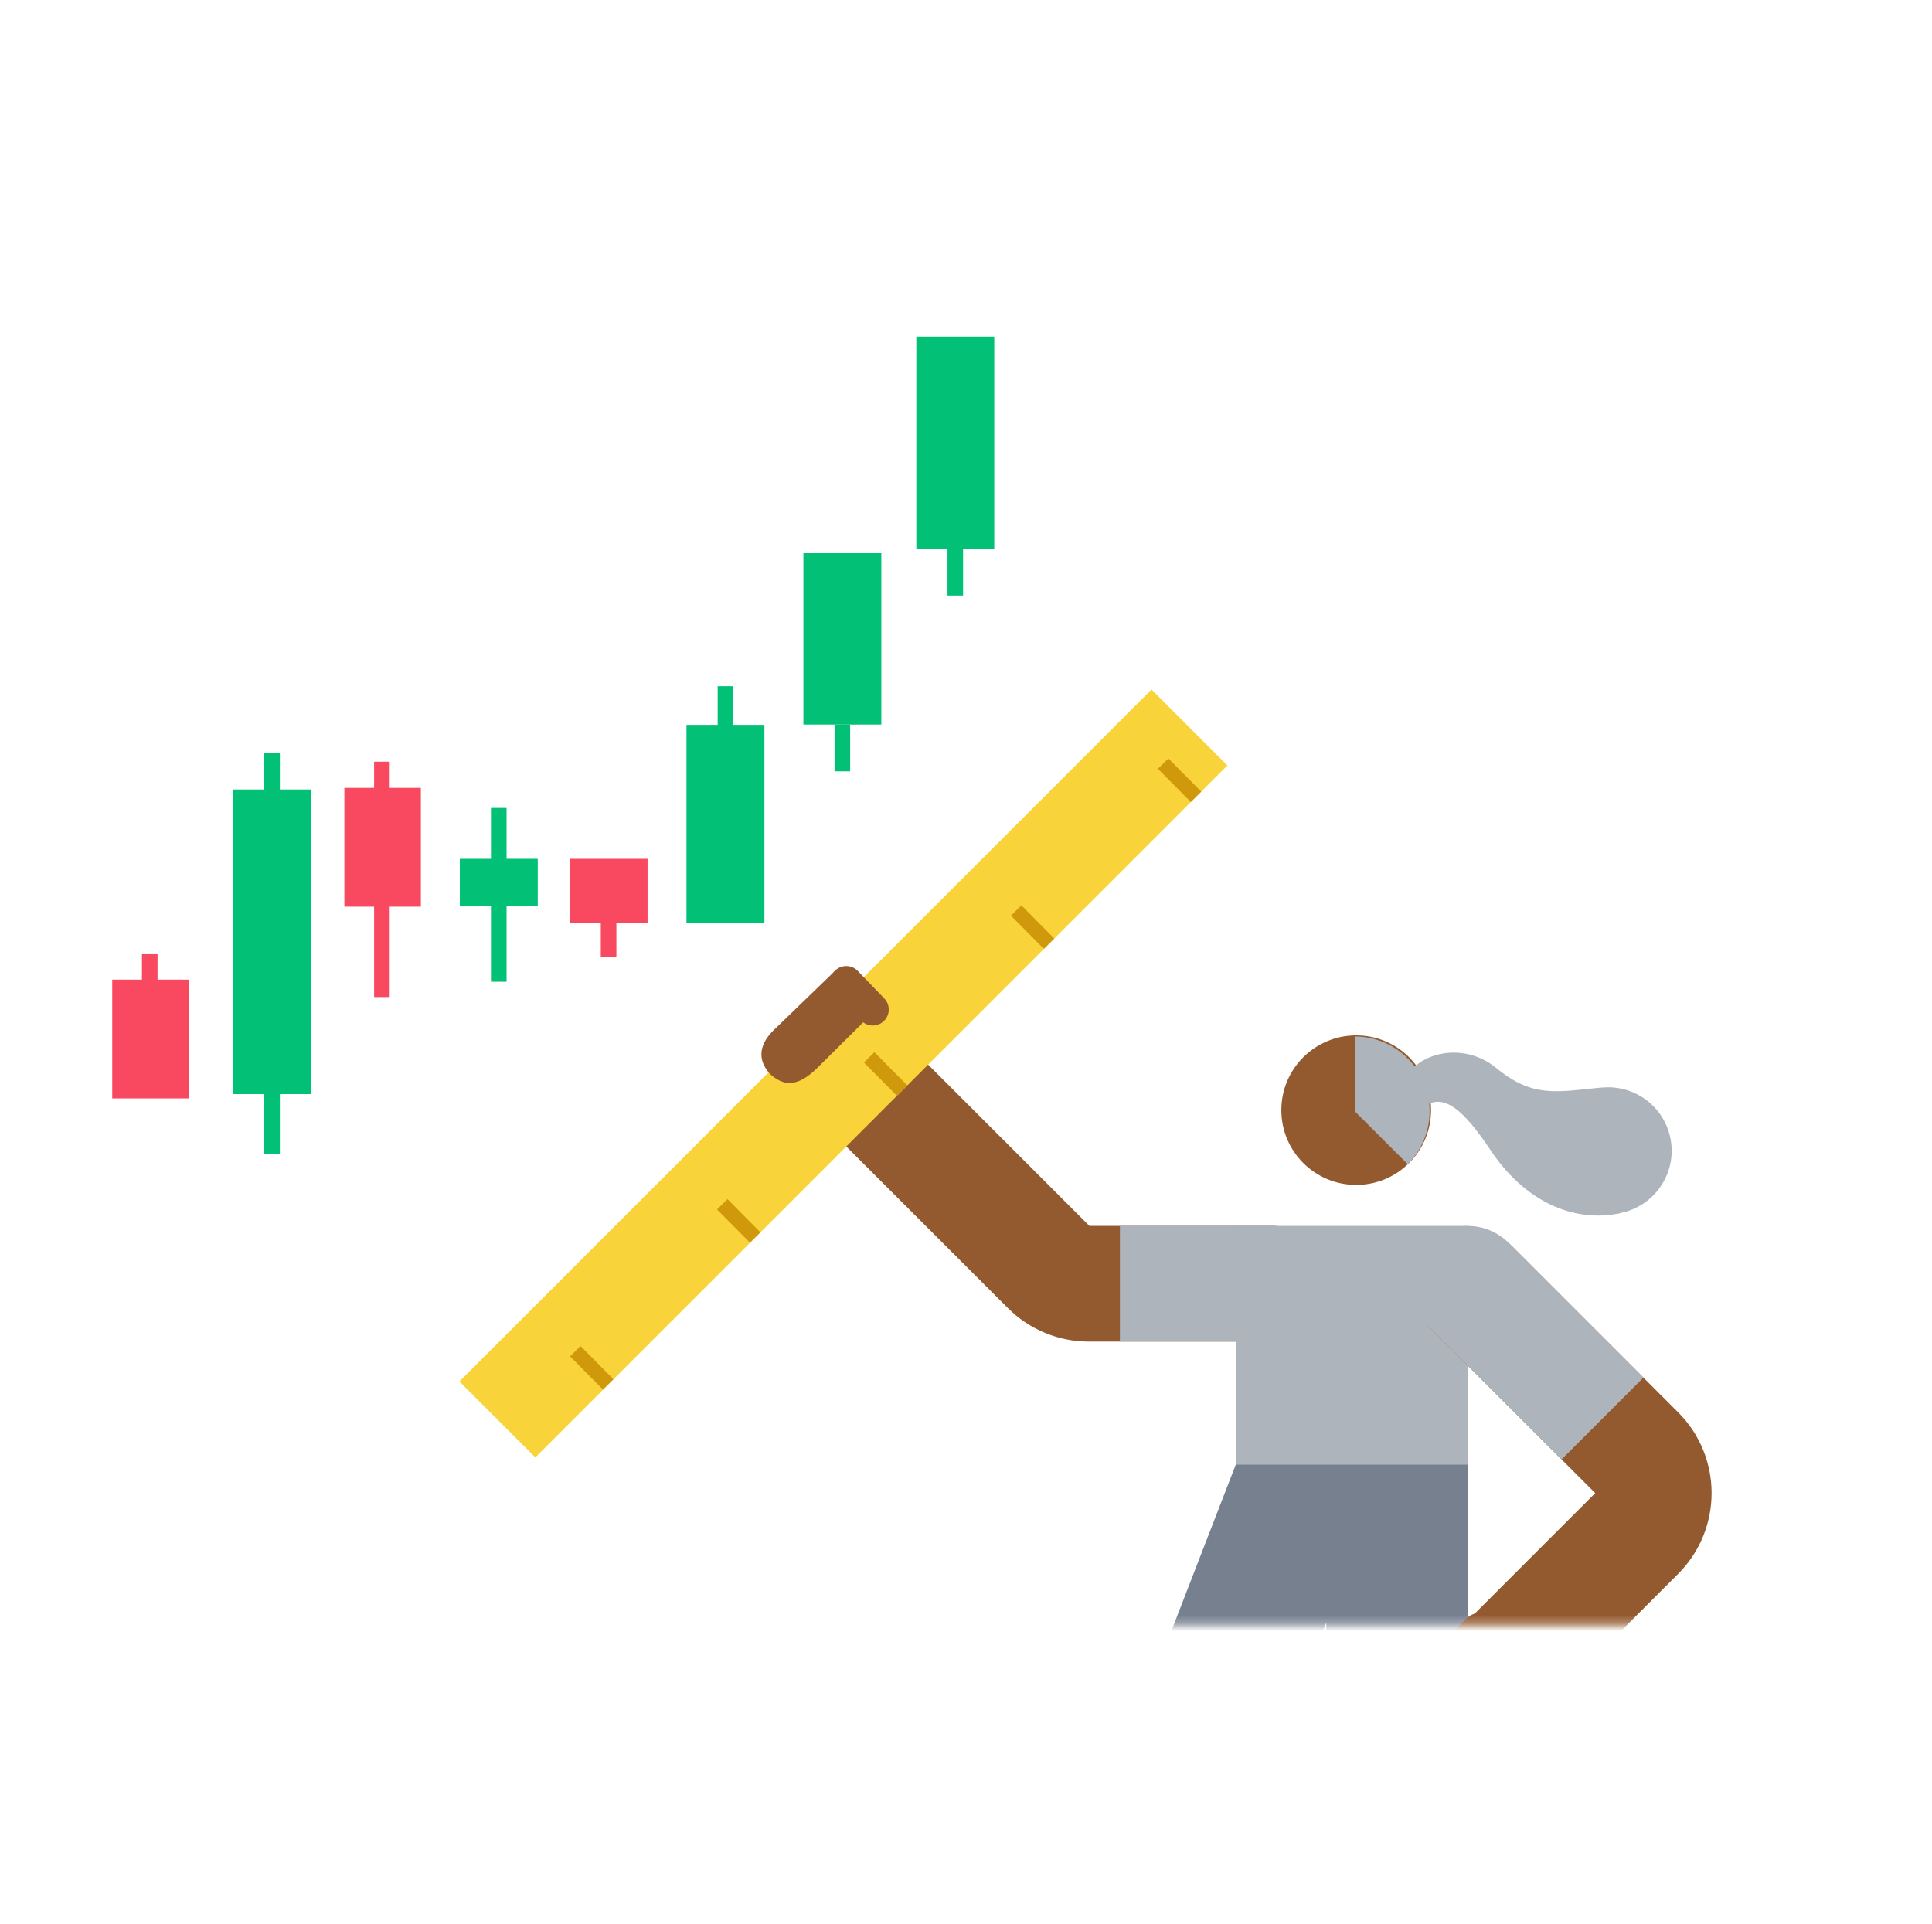 <svg xmlns="http://www.w3.org/2000/svg" fill="none" viewBox="0 0 241 240" height="240" width="241">
<mask height="160" width="225" y="43" x="2" maskUnits="userSpaceOnUse" style="mask-type:alpha" id="mask0_2893_19946">
<rect fill="#D9D9D9" height="158.749" width="223.438" y="43.97" x="2.903"></rect>
</mask>
<g mask="url(#mask0_2893_19946)">
<ellipse fill="#935A30" transform="scale(1.001 0.999) rotate(-90 169.004 138.641)" ry="9.328" rx="9.337" cy="138.641" cx="169.004"></ellipse>
<path fill="#AEB4BC" d="M175.603 145.245C176.907 143.94 177.795 142.278 178.154 140.468C178.513 138.658 178.328 136.781 177.62 135.076C176.913 133.37 175.716 131.912 174.181 130.886C172.646 129.859 170.841 129.311 168.996 129.31L169 138.643L175.603 145.245Z"></path>
<path fill="#AEB4BC" d="M186.638 133.24C182.588 129.916 176.68 131.149 174.875 135.184L177.636 138.051C180.078 136.352 182.52 138.369 185.932 143.495C190.149 149.831 196.244 152.636 202.145 151.349L199.712 135.688C194.057 136.248 191.179 136.966 186.638 133.24Z"></path>
<circle fill="#AEB4BC" transform="rotate(-15 200.61 143.568)" r="7.914" cy="143.568" cx="200.61"></circle>
<path stroke-width="17.643" stroke="#76808F" d="M174.264 269.448V186.49L162.154 186.49L129.42 271.052"></path>
<path fill="#935A30" d="M158.605 167.377C162.591 167.377 165.823 164.145 165.823 160.159C165.823 156.172 162.591 152.941 158.605 152.941L158.605 167.377ZM130.838 158.099L125.734 163.203L130.838 158.099ZM97.539 135.008L125.734 163.203L135.942 152.995L107.747 124.8L97.539 135.008ZM135.812 167.377L158.605 167.377L158.605 152.941L135.812 152.941L135.812 167.377ZM125.734 163.203C128.407 165.875 132.032 167.377 135.812 167.377L135.812 152.941C135.86 152.941 135.907 152.96 135.942 152.995L125.734 163.203Z"></path>
<path fill="#AEB4BC" d="M158.607 167.377C162.593 167.377 165.825 164.145 165.825 160.159C165.825 156.172 162.593 152.941 158.607 152.941L158.607 167.377ZM146.916 152.941L139.698 152.941L139.698 167.377L146.916 167.377L146.916 152.941ZM146.916 167.377L158.607 167.377L158.607 152.941L146.916 152.941L146.916 167.377Z"></path>
<path fill="#AEB4BC" d="M183.097 152.944V182.732H154.144V152.944H183.097Z"></path>
<path fill="#935A30" d="M188.647 155.515C185.828 152.696 181.257 152.696 178.439 155.515C175.62 158.334 175.62 162.904 178.439 165.723L198.993 186.278L181.654 203.616L183.567 205.528L183.027 206.101L183.064 225.723C183.064 226.092 183.471 226.316 183.784 226.119L185.909 224.779C187.899 223.525 189.346 221.568 189.963 219.298L191.538 213.499L191.863 213.824L209.331 196.356C214.897 190.79 214.897 181.766 209.331 176.2L188.647 155.515Z" clip-rule="evenodd" fill-rule="evenodd"></path>
<path fill="#AEB4BC" d="M188.19 155.063C185.371 152.244 180.801 152.244 177.982 155.063C175.163 157.882 175.163 162.452 177.982 165.271L188.19 155.063ZM177.982 165.271L194.791 182.081L204.999 171.873L188.19 155.063L177.982 165.271Z"></path>
<path stroke-linecap="round" stroke-width="4.695" stroke="#935A30" d="M180.02 208.17L184.622 203.569"></path>
<path fill="#F8D33A" d="M143.637 86.025L57.309 172.354L66.779 181.824L153.107 95.496L143.637 86.025Z"></path>
<path stroke-width="1.833" stroke="#D0980B" d="M145.09 95.268L149.196 99.41"></path>
<path stroke-width="1.833" stroke="#D0980B" d="M126.758 113.594L130.864 117.736"></path>
<path stroke-width="1.833" stroke="#D0980B" d="M108.425 131.921L112.532 136.063"></path>
<path stroke-width="1.833" stroke="#D0980B" d="M90.095 150.249L94.201 154.391"></path>
<path stroke-width="1.833" stroke="#D0980B" d="M71.763 168.577L75.869 172.719"></path>
<path stroke-linecap="round" stroke-width="3.993" stroke="#935A30" d="M105.564 122.519L108.867 125.95"></path>
<path fill="#935A30" d="M96.707 128.333L104.073 121.207L109.197 126.04L101.984 133.2C99.174 135.989 97.516 135.251 96.079 134.021C93.93 131.67 95.359 129.583 96.707 128.333Z"></path>
</g>
<rect fill="#02C076" height="26.463" width="9.723" y="42.011" x="114.303"></rect>
<rect fill="#02C076" height="21.373" width="9.723" y="69.024" x="100.216"></rect>
<rect fill="#02C076" height="38.005" width="9.723" y="98.496" x="29.078"></rect>
<rect fill="#02C076" height="24.704" width="9.723" y="90.436" x="85.632"></rect>
<rect fill="#F84960" height="7.992" width="9.723" y="107.147" x="71.055"></rect>
<rect fill="#F84960" height="14.819" width="9.541" y="98.297" x="42.958"></rect>
<rect fill="#F84960" height="14.819" width="9.541" y="122.219" x="14.001"></rect>
<rect fill="#02C076" height="5.834" width="9.723" y="107.147" x="57.358"></rect>
<rect fill="#02C076" height="5.834" width="1.945" y="68.474" x="118.192"></rect>
<rect fill="#02C076" height="5.834" width="1.945" y="90.397" x="104.104"></rect>
<rect fill="#02C076" height="50.007" width="1.945" y="93.947" x="32.966"></rect>
<rect fill="#02C076" height="18.828" width="1.945" y="85.618" x="89.523"></rect>
<rect fill="#F84960" height="5.834" width="1.945" y="113.549" x="74.944"></rect>
<rect fill="#F84960" height="29.362" width="1.945" y="95.031" x="46.667"></rect>
<rect fill="#F84960" height="17.551" width="1.945" y="118.952" x="17.708"></rect>
<rect fill="#02C076" height="21.684" width="1.945" y="100.797" x="61.245"></rect>
</svg>
